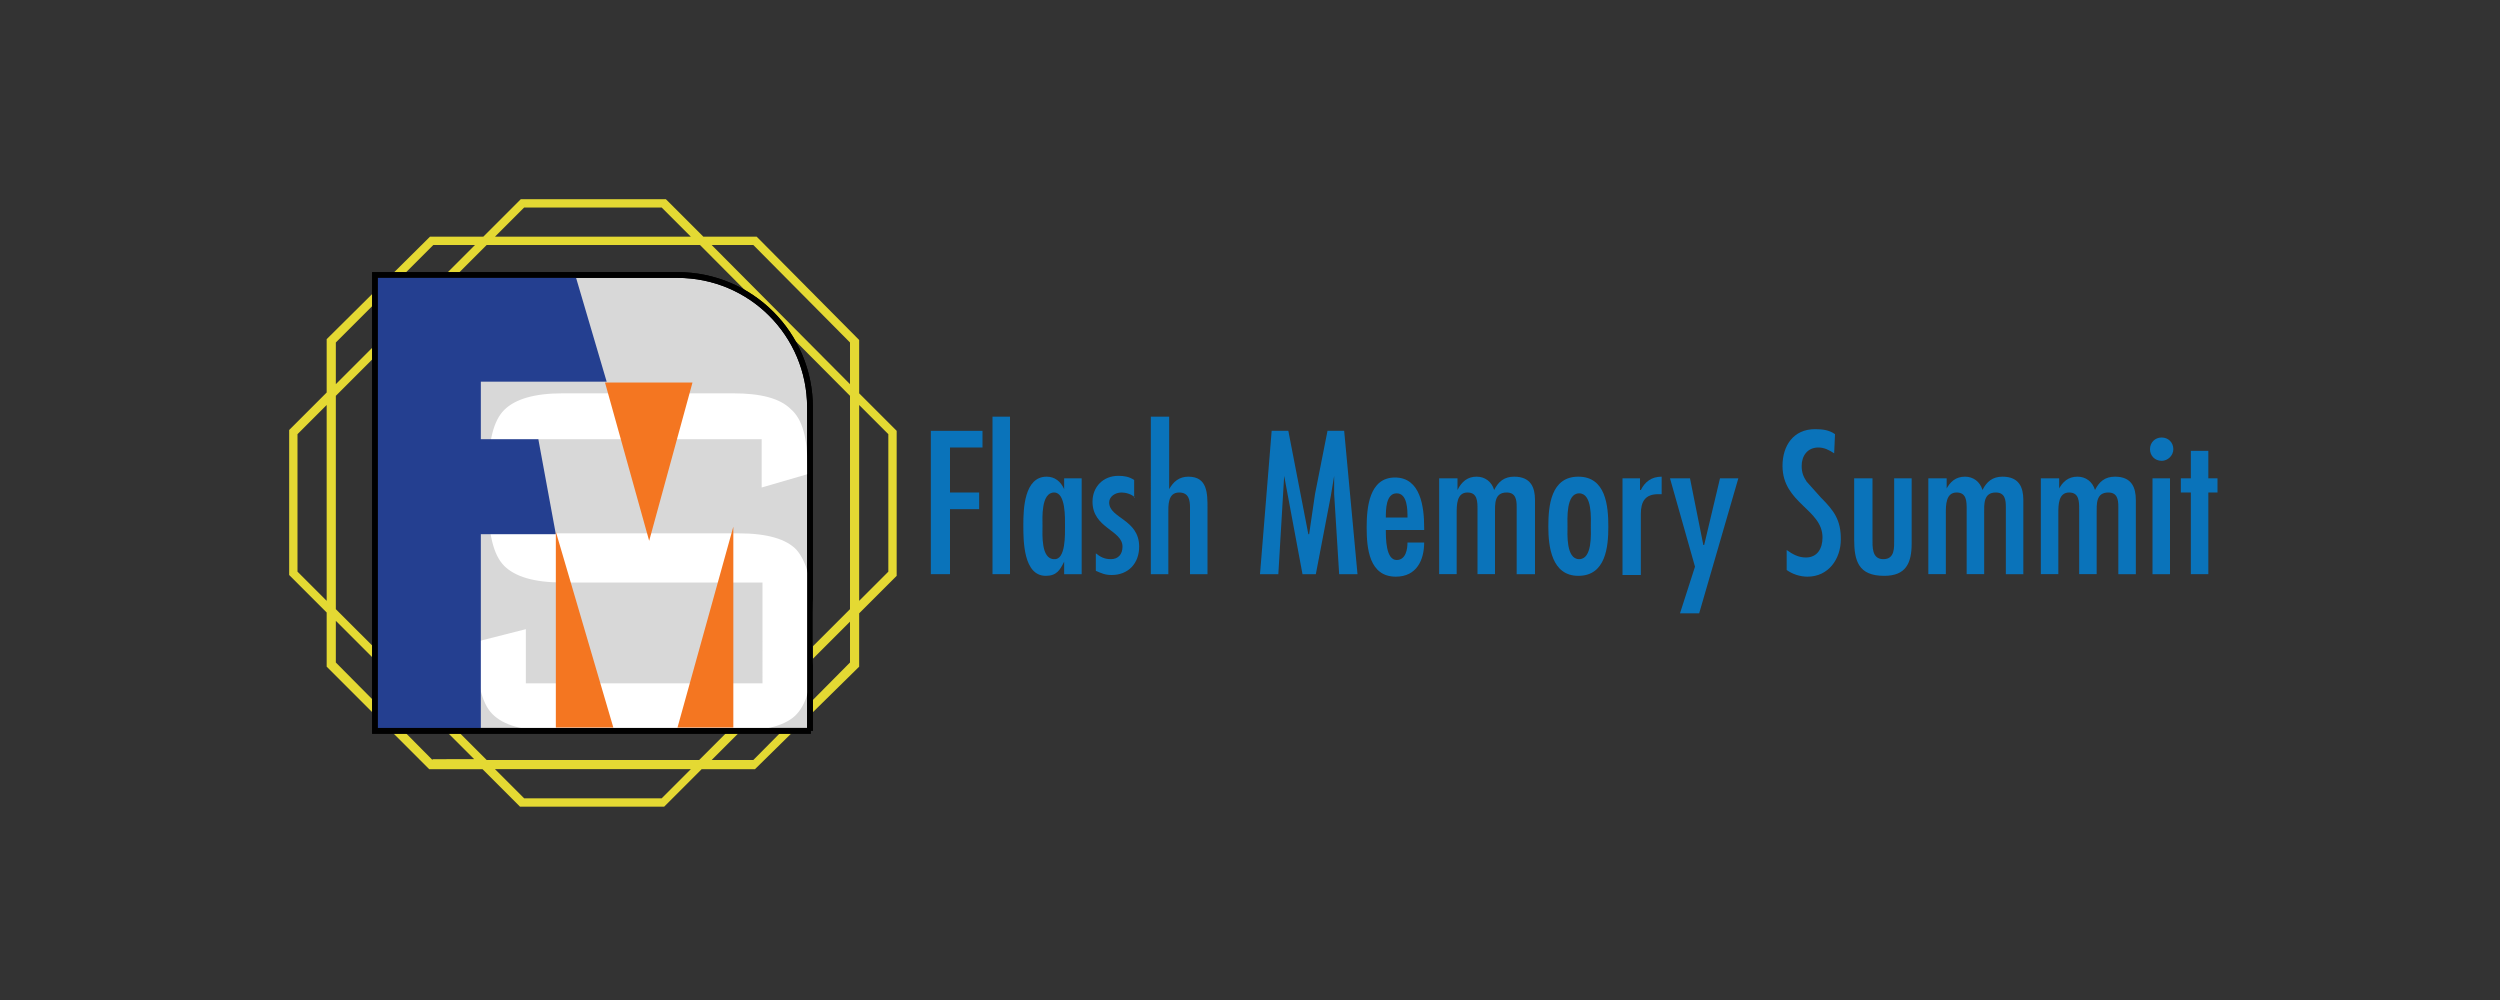 <?xml version="1.0" encoding="utf-8"?>
<!-- Generator: Adobe Illustrator 23.1.1, SVG Export Plug-In . SVG Version: 6.00 Build 0)  -->
<svg version="1.1" id="Layer_1" xmlns="http://www.w3.org/2000/svg" xmlns:xlink="http://www.w3.org/1999/xlink" x="0px" y="0px"
	 viewBox="0 0 300 120" style="enable-background:new 0 0 300 120;" xml:space="preserve">
<rect x="0" y="0" width="300" height="120" fill="#333333" stroke="none"/>
<style type="text/css">
	.st0{fill:#E4D933;}
	.st1{fill:#D8D8D8;}
	.st2{fill:none;stroke:#000000;stroke-width:0.693;stroke-miterlimit:10;}
	.st3{fill:#FFFFFF;}
	.st4{fill:#243F90;}
	.st5{fill:#F47621;}
	.st6{fill:#0A73BA;}
</style>
<path class="st0" d="M107.6,51.7l-4.5-4.5v-6.4L90.8,28.4h-6.4l-4.5-4.5H62.5l-4.5,4.5h-6.4L39.2,40.7v6.4l-4.5,4.5V69l4.5,4.5V80
	l12.3,12.3h6.4l4.5,4.5h17.3l4.5-4.5h6.4L103.1,80v-6.4l4.5-4.5V51.7z M90.4,29.4L102,41.1v5L85.4,29.4H90.4z M102,47.5v25.6
	L83.9,91.2H58.4L40.3,73.1V47.5l18.1-18.1h25.6L102,47.5z M62.9,24.9h16.5l3.5,3.5H59.4L62.9,24.9z M40.3,41.1l11.7-11.7h5
	L40.3,46.1V41.1z M35.7,68.6V52.1l3.5-3.5v23.5L35.7,68.6z M51.9,91.2L40.3,79.5v-5l16.6,16.6H51.9z M79.4,95.8H62.9l-3.5-3.5h23.5
	L79.4,95.8z M102,79.5L90.4,91.2h-5L102,74.6V79.5z M106.6,68.6l-3.5,3.5V48.6l3.5,3.5V68.6z"/>
<path class="st1" d="M97.3,87.7H45V33h36.3c8.8,0,15.9,7.1,15.9,15.9V87.7z"/>
<path class="st2" d="M97.3,87.7H45V33h36.3c8.8,0,15.9,7.1,15.9,15.9V87.7z"/>
<path class="st3" d="M91.5,52.7h-27V64h24.1c3.5,0,5.8,0.7,7,2c1.2,1.4,1.9,3.9,1.9,7.5v4.6c0,3.7-0.6,6.2-1.9,7.6
	c-1.2,1.3-3.6,2-7,2H66.2c-3.5,0-5.8-0.7-7.1-2c-1.3-1.3-1.9-3.9-1.9-7.6v-1.1l5.9-1.5v6.5h28.4V69.9h-24c-3.4,0-5.7-0.7-7-2
	c-1.3-1.3-1.9-3.9-1.9-7.6v-3.5c0-3.8,0.6-6.3,1.9-7.6c1.3-1.3,3.6-2,7-2H88c3.3,0,5.6,0.6,6.9,1.9c1.4,1.2,2,3.5,2,6.9v0.9
	l-5.5,1.6V52.7z"/>
<polygon class="st4" points="45.1,32.9 69,32.9 72.8,45.8 57.7,45.8 57.7,52.7 64.6,52.7 66.7,64.1 57.7,64.1 57.7,87.6 45.1,87.6 
	"/>
<polygon class="st5" points="66.7,87.3 66.7,63.8 73.6,87.3 "/>
<polygon class="st5" points="81.3,87.3 88,63.2 88,87.3 "/>
<polygon class="st5" points="77.9,64.9 72.6,45.9 83.1,45.9 "/>
<path class="st2" d="M97.3,87.7H45V33h36.3c8.8,0,15.9,7.1,15.9,15.9V87.7z"/>
<polygon class="st6" points="117.9,51.7 117.9,53.7 114,53.7 114,59.1 117.5,59.1 117.5,61.1 114,61.1 114,68.9 111.7,68.9 
	111.7,51.7 "/>
<rect x="119.1" y="50" class="st6" width="2.1" height="18.9"/>
<path class="st6" d="M127.7,67.4L127.7,67.4c-0.5,1-0.9,1.7-2.2,1.7c-2.7,0-2.7-4.2-2.7-6.1c0-1.9,0.1-5.8,2.8-5.8
	c1,0,1.7,0.6,2.1,1.5h0v-1.3h2.1v11.5h-2.1V67.4z M127.8,63.1c0-0.9,0.1-4-1.3-4c-1.6,0-1.4,3.1-1.4,4c0,1-0.2,4,1.4,4
	C127.9,67.2,127.8,64.1,127.8,63.1"/>
<path class="st6" d="M136.2,59.7c-0.4-0.4-1.1-0.6-1.6-0.6c-0.8,0-1.5,0.5-1.5,1.2c0,1.9,3.6,2,3.6,5.3c0,2-1.3,3.4-3.3,3.4
	c-0.8,0-1.2-0.2-1.9-0.5v-2.1c0.5,0.4,1,0.7,1.8,0.7c0.9,0,1.4-0.6,1.4-1.5c0-2-3.6-2.2-3.6-5.4c0-1.8,1.3-3.1,3.1-3.1
	c0.7,0,1.3,0.1,1.9,0.5V59.7z"/>
<path class="st6" d="M140.3,50v8.7h0c0.5-0.9,1.2-1.5,2.3-1.5c2.3,0,2.3,2,2.3,3.8v7.9h-2.1v-8c0-0.8-0.1-1.8-1.3-1.8
	c-1.4,0-1.3,1.6-1.3,2.6v7.2h-2.1V50H140.3z"/>
<polygon class="st6" points="154.6,51.7 157,64.1 157.1,64.1 157.2,63.4 157.8,59.3 159.3,51.7 161.3,51.7 162.9,68.9 160.7,68.9 
	160.3,62.5 160.1,59.3 160.1,57.1 160.1,57.1 159.7,59.5 157.9,68.9 156.3,68.9 154.1,57.1 154.1,57.1 153.4,68.9 151.2,68.9 
	152.6,51.7 "/>
<path class="st6" d="M166.3,63.6c0,1,0,3.6,1.3,3.6c1.1,0,1.3-1.3,1.3-2.1h2c0,2.1-0.9,4.1-3.4,4.1c-3.2,0-3.5-3.4-3.5-5.9
	c0-2.4,0.3-6,3.4-6c3.1,0,3.5,3.6,3.5,6v0.3H166.3z M168.9,62.1c0-0.9,0-2.9-1.3-2.9c-1.3,0-1.3,2-1.3,2.9H168.9z"/>
<path class="st6" d="M174.9,58.8L174.9,58.8c0.5-1,1.2-1.6,2.3-1.6c1,0,1.8,0.6,2.1,1.6h0c0.5-1,1.2-1.6,2.4-1.6
	c2,0,2.5,1.3,2.5,2.8v8.9H182v-8.1c0-0.8-0.1-1.7-1.2-1.7c-1.5,0-1.4,1.4-1.4,2.5v7.3h-2.1v-7.8c0-0.9,0-2-1.2-2
	c-1.3,0-1.3,1.5-1.3,2.5v7.3h-2.1V57.4h2.2V58.8z"/>
<path class="st6" d="M185.8,63.2c0-2.5,0.3-6,3.6-6c3.3,0,3.6,3.5,3.6,6c0,2.4-0.3,5.9-3.6,5.9C186.2,69.1,185.8,65.6,185.8,63.2
	 M190.9,63.2c0-0.9,0.2-4-1.4-4c-1.6,0-1.4,3.1-1.4,4c0,0.8-0.2,3.9,1.4,3.9C191.1,67.1,190.9,64,190.9,63.2"/>
<path class="st6" d="M196.9,58.8L196.9,58.8c0.5-1,1.3-1.6,2.5-1.6v2.1l-0.4,0c-1.6,0-2.1,0.9-2.1,2.4v7.3h-2.2V57.4h2.1V58.8z"/>
<polygon class="st6" points="202.8,57.4 204.4,65.4 204.5,65.4 206.4,57.4 208.6,57.4 203.9,73.6 201.6,73.6 203.4,68 200.4,57.4 
	"/>
<path class="st6" d="M220.1,54.4c-0.6-0.4-1.2-0.7-1.9-0.7c-1.3,0-2,1-2,2.2c0,0.8,0.2,1.3,0.6,1.9l1.7,1.9c1.6,1.6,2.4,2.7,2.4,5
	c0,2.4-1.5,4.5-4,4.5c-0.9,0-1.8-0.3-2.5-0.8V66c0.7,0.5,1.4,0.9,2.3,0.9c1.4,0,2-1.1,2-2.4c0-3.4-4.8-4.1-4.8-8.6
	c0-2.4,1.3-4.4,3.9-4.4c0.9,0,1.7,0.1,2.4,0.6L220.1,54.4z"/>
<path class="st6" d="M224.7,57.4v7.2c0,1-0.1,2.5,1.3,2.5c1.4,0,1.3-1.4,1.3-2.4v-7.3h2.1v7.8c0,2.4-0.7,3.9-3.3,3.9
	c-3.1,0-3.6-1.8-3.6-4.4v-7.3H224.7z"/>
<path class="st6" d="M233.5,58.8L233.5,58.8c0.5-1,1.2-1.6,2.3-1.6c1,0,1.8,0.6,2.1,1.6h0c0.5-1,1.2-1.6,2.4-1.6
	c2,0,2.5,1.3,2.5,2.8v8.9h-2.1v-8.1c0-0.8-0.1-1.7-1.2-1.7c-1.5,0-1.4,1.4-1.4,2.5v7.3h-2.1v-7.8c0-0.9,0-2-1.2-2
	c-1.3,0-1.3,1.5-1.3,2.5v7.3h-2.1V57.4h2.2V58.8z"/>
<path class="st6" d="M247,58.8L247,58.8c0.5-1,1.2-1.6,2.3-1.6c1,0,1.8,0.6,2.1,1.6h0c0.5-1,1.2-1.6,2.4-1.6c2,0,2.5,1.3,2.5,2.8
	v8.9h-2.1v-8.1c0-0.8-0.1-1.7-1.2-1.7c-1.5,0-1.4,1.4-1.4,2.5v7.3h-2.1v-7.8c0-0.9,0-2-1.2-2c-1.3,0-1.3,1.5-1.3,2.5v7.3h-2.1V57.4
	h2.2V58.8z"/>
<path class="st6" d="M258,53.9c0-0.8,0.6-1.4,1.4-1.4c0.8,0,1.4,0.6,1.4,1.4c0,0.8-0.7,1.4-1.4,1.4C258.6,55.3,258,54.7,258,53.9
	 M260.4,68.9h-2.1V57.4h2.1V68.9z"/>
<polygon class="st6" points="265,54.1 265,57.4 266.1,57.4 266.1,59.1 265,59.1 265,68.9 262.9,68.9 262.9,59.1 261.7,59.1 
	261.7,57.4 262.9,57.4 262.9,54.1 "/>
</svg>
